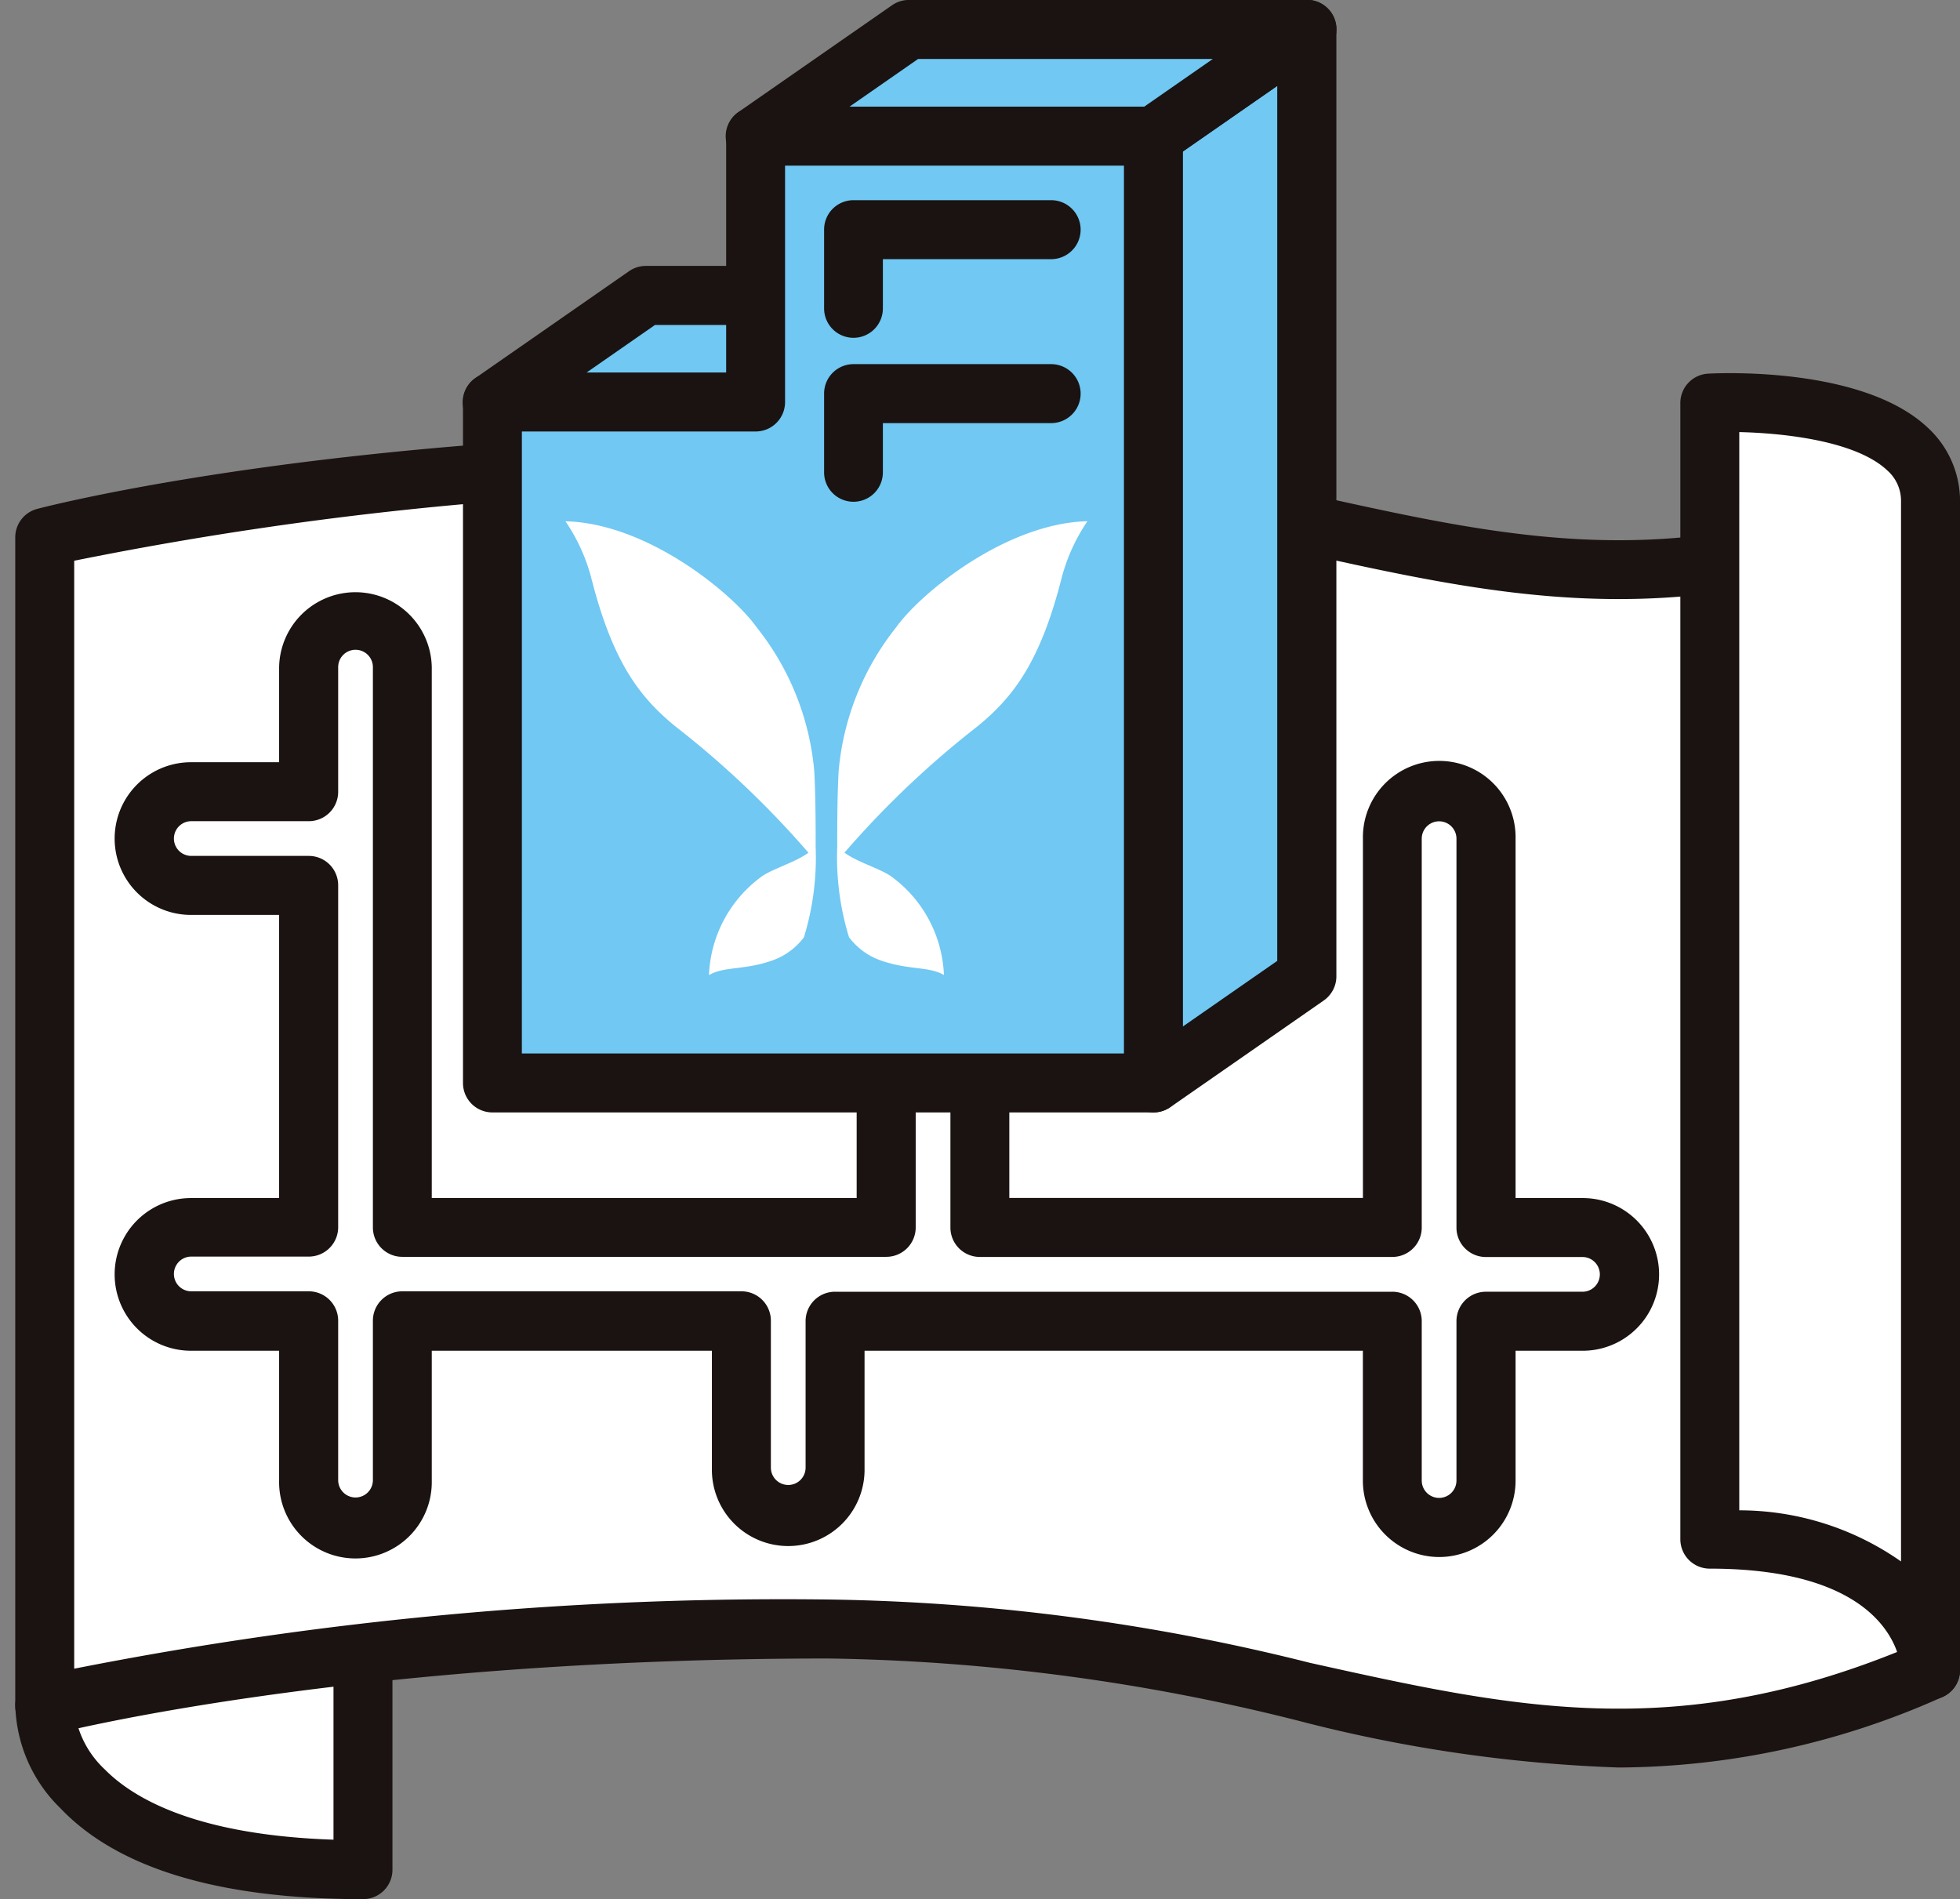 <svg id="グループ_4098" data-name="グループ 4098" xmlns="http://www.w3.org/2000/svg" width="73.381" height="71.097" viewBox="0 0 73.381 71.097">
  <rect x="0" y="0" width="73.381" height="71.097" fill="#808080" stroke="none"/>
  <g id="グループ_4087" data-name="グループ 4087" transform="translate(0.569 54.501)">
    <path id="パス_5515" data-name="パス 5515" d="M601.154,169.352s-.3,6.13,11.916,6.13V161.194S603.111,159.484,601.154,169.352Z" transform="translate(-600.05 -159.991)" fill="#fff"/>
    <path id="パス_5516" data-name="パス 5516" d="M611.624,175.157c-5.367,0-9.178-1.143-11.325-3.4a5.569,5.569,0,0,1-1.693-3.892,1.058,1.058,0,0,1,.019-.161c2.141-10.8,13.076-9.051,13.185-9.031a1.1,1.1,0,0,1,.917,1.088v14.288A1.1,1.1,0,0,1,611.624,175.157Zm-10.811-7.131a3.662,3.662,0,0,0,1.143,2.273c1.114,1.13,3.5,2.462,8.564,2.632V160.762C608.2,160.644,602.26,161.035,600.813,168.026Z" transform="translate(-598.603 -158.561)" fill="#1a1311"/>
  </g>
  <g id="グループ_4088" data-name="グループ 4088" transform="translate(0.57 16.137)">
    <path id="パス_5517" data-name="パス 5517" d="M630.509,72.453c-18.419,0-29.354,2.878-29.354,2.878v43.743s10.936-2.878,29.354-2.878,26.092,8.058,41.249,1.535V73.988C656.6,80.511,648.927,72.453,630.509,72.453Z" transform="translate(-600.052 -71.349)" fill="#fff"/>
    <path id="パス_5518" data-name="パス 5518" d="M658.637,119.933a54.929,54.929,0,0,1-12.034-1.762,76.153,76.153,0,0,0-17.54-2.319c-18.036,0-28.965,2.813-29.073,2.842a1.1,1.1,0,0,1-1.384-1.067V73.883a1.1,1.1,0,0,1,.823-1.068c.452-.119,11.285-2.914,29.635-2.914a78.028,78.028,0,0,1,18.018,2.372c7.764,1.723,13.9,3.083,22.794-.747a1.1,1.1,0,0,1,1.54,1.014v43.743a1.1,1.1,0,0,1-.667,1.014A29.86,29.86,0,0,1,658.637,119.933Zm-29.574-6.289a78.03,78.03,0,0,1,18.018,2.371c7.568,1.679,13.587,3.014,22.127-.466V74.178c-8.756,3.324-15.2,1.893-22.605.25a76.179,76.179,0,0,0-17.54-2.319,134.407,134.407,0,0,0-28.25,2.647v41.478A136.74,136.74,0,0,1,629.063,113.644Z" transform="translate(-598.605 -69.901)" fill="#1a1311"/>
  </g>
  <g id="グループ_4089" data-name="グループ 4089" transform="translate(62.91 13.963)">
    <path id="パス_5519" data-name="パス 5519" d="M753.488,114.884s.05-4.9-8.263-4.9V67.448s8.263-.432,8.263,3.693Z" transform="translate(-744.121 -66.328)" fill="#fff"/>
    <path id="パス_5520" data-name="パス 5520" d="M752.041,114.536h-.006a1.1,1.1,0,0,1-1.1-1.1c-.005-.187-.193-3.8-7.16-3.8a1.1,1.1,0,0,1-1.1-1.1V66a1.1,1.1,0,0,1,1.046-1.1c.589-.031,5.837-.236,8.225,2.03a3.734,3.734,0,0,1,1.2,2.765v43.754A1.1,1.1,0,0,1,752.041,114.536Zm-7.16-7.083a10.547,10.547,0,0,1,6.056,1.914V69.689a1.515,1.515,0,0,0-.511-1.163c-1.159-1.1-3.838-1.4-5.545-1.438Z" transform="translate(-742.674 -64.875)" fill="#1a1311"/>
  </g>
  <g id="グループ_4090" data-name="グループ 4090" transform="translate(4.295 22.117)">
    <path id="パス_5521" data-name="パス 5521" d="M663.621,109H660V94.446a1.754,1.754,0,0,0-3.508,0V109H641.048V102.55a1.754,1.754,0,0,0-3.508,0V109H619.425V88.025a1.754,1.754,0,0,0-3.508,0v4.667h-4.4a1.754,1.754,0,1,0,0,3.508h4.4V109h-4.4a1.754,1.754,0,1,0,0,3.508h4.4v5.968a1.754,1.754,0,1,0,3.508,0v-5.968h12.7v5.5a1.754,1.754,0,0,0,3.508,0v-5.5H656.5v5.968a1.754,1.754,0,1,0,3.508,0v-5.968h3.618a1.754,1.754,0,1,0,0-3.508Z" transform="translate(-608.659 -85.167)" fill="#fff"/>
    <path id="パス_5522" data-name="パス 5522" d="M656.8,119.892a2.861,2.861,0,0,1-2.858-2.858v-4.864H635.285v4.4a2.858,2.858,0,1,1-5.715,0v-4.4H619.082v4.864a2.858,2.858,0,1,1-5.715,0v-4.864h-3.3a2.858,2.858,0,1,1,0-5.716h3.3v-10.6h-3.3a2.858,2.858,0,1,1,0-5.716h3.3V86.578a2.858,2.858,0,0,1,5.715,0v19.875H634.99V101.1a2.858,2.858,0,1,1,5.715,0v5.35h13.239V93a2.858,2.858,0,1,1,5.715,0v13.454h2.515a2.858,2.858,0,0,1,0,5.716h-2.515v4.864A2.861,2.861,0,0,1,656.8,119.892Zm-22.62-9.931h20.866a1.1,1.1,0,0,1,1.1,1.1v5.968a.65.65,0,0,0,1.3,0v-5.968a1.1,1.1,0,0,1,1.1-1.1h3.618a.65.65,0,1,0,0-1.3h-3.618a1.1,1.1,0,0,1-1.1-1.1V93a.65.65,0,1,0-1.3,0v14.558a1.1,1.1,0,0,1-1.1,1.1H639.6a1.1,1.1,0,0,1-1.1-1.1V101.1a.65.65,0,1,0-1.3,0v6.454a1.1,1.1,0,0,1-1.1,1.1H617.978a1.1,1.1,0,0,1-1.1-1.1V86.578a.65.65,0,1,0-1.3,0v4.667a1.1,1.1,0,0,1-1.1,1.1h-4.4a.65.65,0,1,0,0,1.3h4.4a1.1,1.1,0,0,1,1.1,1.1v12.8a1.1,1.1,0,0,1-1.1,1.1h-4.4a.65.65,0,1,0,0,1.3h4.4a1.1,1.1,0,0,1,1.1,1.1v5.968a.65.65,0,0,0,1.3,0v-5.968a1.1,1.1,0,0,1,1.1-1.1h12.7a1.1,1.1,0,0,1,1.1,1.1v5.5a.65.65,0,1,0,1.3,0v-5.5A1.1,1.1,0,0,1,634.182,109.961Z" transform="translate(-607.212 -83.72)" fill="#1a1311"/>
  </g>
  <g id="グループ_4097" data-name="グループ 4097" transform="translate(17.33 0)">
    <g id="グループ_4095" data-name="グループ 4095">
      <g id="グループ_4091" data-name="グループ 4091" transform="translate(24.75 0)">
        <path id="パス_5523" data-name="パス 5523" d="M697.086,74.6V39.151l5.743-3.993V70.6Z" transform="translate(-695.983 -34.055)" fill="#70c8f3"/>
        <path id="パス_5524" data-name="パス 5524" d="M695.639,74.252a1.1,1.1,0,0,1-1.1-1.1V37.7a1.1,1.1,0,0,1,.473-.906l5.743-3.993a1.1,1.1,0,0,1,1.734.907V69.156a1.105,1.105,0,0,1-.474.907l-5.743,3.993A1.1,1.1,0,0,1,695.639,74.252Zm1.1-35.971V71.037l3.536-2.458V35.823Z" transform="translate(-694.536 -32.607)" fill="#1a1311"/>
      </g>
      <g id="グループ_4092" data-name="グループ 4092" transform="translate(9.848)">
        <path id="パス_5525" data-name="パス 5525" d="M662.648,39.151l5.743-3.993h14.9l-5.743,3.993Z" transform="translate(-661.544 -34.054)" fill="#70c8f3"/>
        <path id="パス_5526" data-name="パス 5526" d="M676.1,38.808H661.2a1.1,1.1,0,0,1-.63-2.01l5.743-3.993a1.105,1.105,0,0,1,.63-.2h14.9a1.1,1.1,0,0,1,.63,2.01l-5.743,3.993A1.1,1.1,0,0,1,676.1,38.808ZM664.723,36.6h11.034l2.567-1.785H667.29Z" transform="translate(-660.096 -32.607)" fill="#1a1311"/>
      </g>
      <g id="グループ_4093" data-name="グループ 4093" transform="translate(0 9.957)">
        <path id="パス_5527" data-name="パス 5527" d="M639.889,62.161l5.743-3.993h14.9l-5.743,3.993Z" transform="translate(-638.785 -57.064)" fill="#70c8f3"/>
        <path id="パス_5528" data-name="パス 5528" d="M653.343,61.818h-14.9a1.1,1.1,0,0,1-.63-2.01l5.743-3.993a1.1,1.1,0,0,1,.63-.2h14.9a1.1,1.1,0,0,1,.63,2.01l-5.743,3.993A1.1,1.1,0,0,1,653.343,61.818Zm-11.38-2.208H653l2.567-1.785H644.531Z" transform="translate(-637.338 -55.617)" fill="#1a1311"/>
      </g>
      <g id="グループ_4094" data-name="グループ 4094" transform="translate(0 3.993)">
        <path id="パス_5529" data-name="パス 5529" d="M649.746,44.386v9.956h-9.857V79.831h24.75V44.386Z" transform="translate(-638.785 -43.282)" fill="#70c8f3"/>
        <path id="パス_5530" data-name="パス 5530" d="M663.191,79.487H638.442a1.1,1.1,0,0,1-1.1-1.1V52.895a1.1,1.1,0,0,1,1.1-1.1h8.753V42.939a1.1,1.1,0,0,1,1.1-1.1h14.893a1.1,1.1,0,0,1,1.1,1.1V78.383A1.1,1.1,0,0,1,663.191,79.487ZM639.546,77.28h22.542V44.043H649.4v8.852a1.1,1.1,0,0,1-1.1,1.1h-8.753Z" transform="translate(-637.338 -41.835)" fill="#1a1311"/>
      </g>
    </g>
    <g id="グループ_4096" data-name="グループ 4096" transform="translate(3.84 19.515)">
      <path id="パス_5531" data-name="パス 5531" d="M655.527,87.058a10.042,10.042,0,0,0-2.154-5.379c-.9-1.266-4.09-3.9-7.161-3.971a6.846,6.846,0,0,1,.966,2.117c.8,3.147,1.8,4.458,3.153,5.564a34.973,34.973,0,0,1,4.979,4.728h0c-.505.363-1.287.579-1.724.87a4.794,4.794,0,0,0-2,3.71c.561-.33,1.318-.182,2.341-.537a2.527,2.527,0,0,0,1.214-.879,10.184,10.184,0,0,0,.438-3.4S655.59,88.15,655.527,87.058Z" transform="translate(-646.212 -77.708)" fill="#fff"/>
      <path id="パス_5532" data-name="パス 5532" d="M671.93,81.679a10.041,10.041,0,0,0-2.152,5.379c-.063,1.092-.052,2.82-.052,2.82a10.185,10.185,0,0,0,.44,3.4,2.526,2.526,0,0,0,1.212.879c1.026.356,1.784.208,2.342.537a4.792,4.792,0,0,0-2-3.71c-.44-.293-1.228-.509-1.734-.877l.01.007a34.992,34.992,0,0,1,4.979-4.728c1.352-1.106,2.353-2.418,3.154-5.564a6.839,6.839,0,0,1,.965-2.117C676.022,77.782,672.828,80.413,671.93,81.679Z" transform="translate(-659.55 -77.708)" fill="#fff"/>
    </g>
    <path id="パス_5533" data-name="パス 5533" d="M669.688,55.073a1.1,1.1,0,0,1-1.1-1.1V51.021a1.1,1.1,0,0,1,1.1-1.1h7.4a1.1,1.1,0,0,1,0,2.208h-6.3v1.844A1.1,1.1,0,0,1,669.688,55.073Z" transform="translate(-655.064 -42.427)" fill="#1a1311"/>
    <path id="パス_5534" data-name="パス 5534" d="M669.688,69.258a1.1,1.1,0,0,1-1.1-1.1V65.206a1.1,1.1,0,0,1,1.1-1.1h7.4a1.1,1.1,0,0,1,0,2.208h-6.3v1.844A1.1,1.1,0,0,1,669.688,69.258Z" transform="translate(-655.064 -50.474)" fill="#1a1311"/>
  </g>
  <path id="パス_5535" data-name="パス 5535" d="M597.287,41.953" transform="translate(-597.287 -37.909)" fill="#1a1311"/>
</svg>
